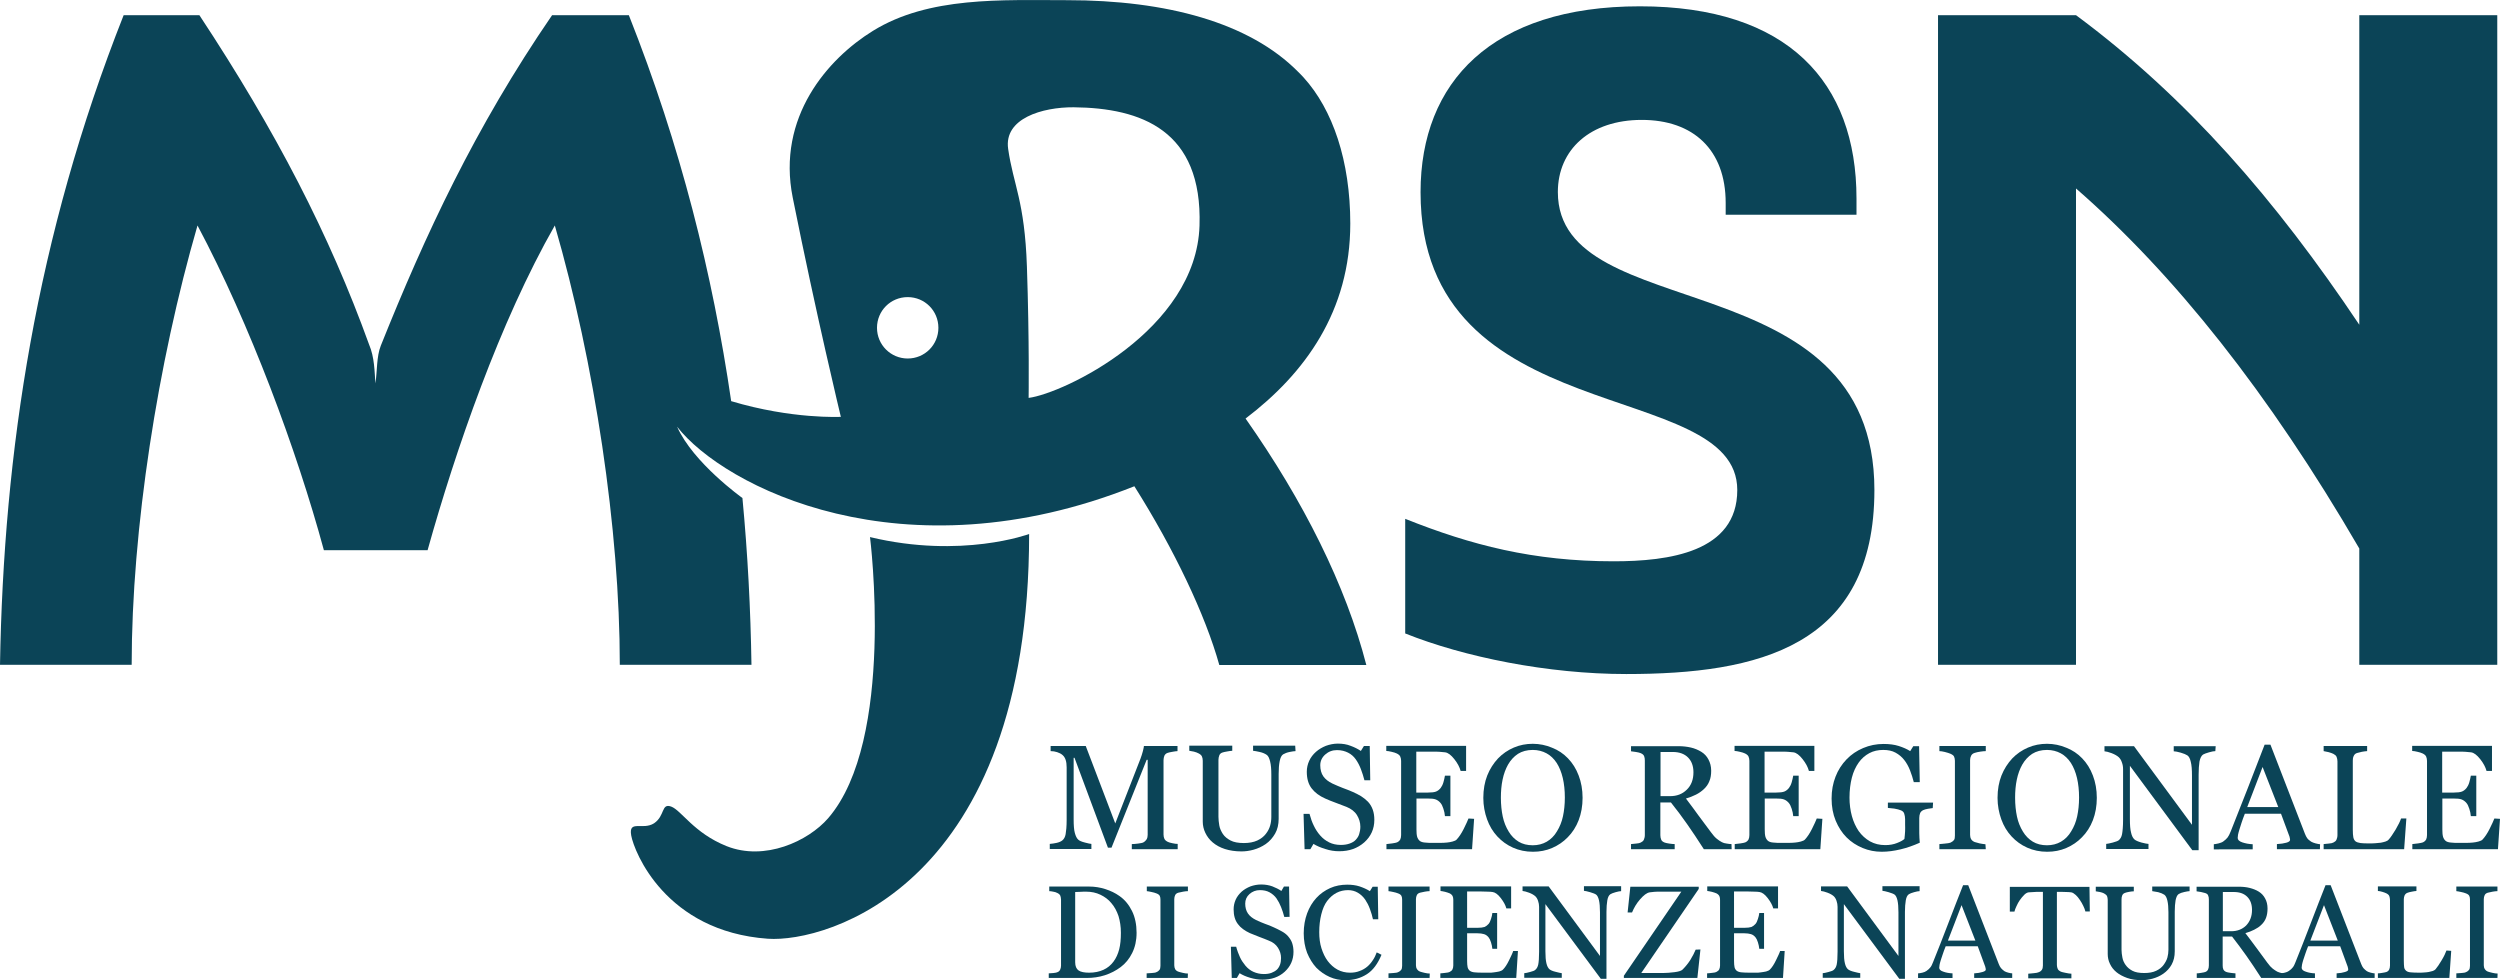 <?xml version="1.0" encoding="utf-8"?>
<!-- Generator: Adobe Illustrator 25.3.1, SVG Export Plug-In . SVG Version: 6.00 Build 0)  -->
<svg version="1.1" id="Livello_1" xmlns="http://www.w3.org/2000/svg" xmlns:xlink="http://www.w3.org/1999/xlink" x="0px" y="0px"
	 viewBox="0 0 1465.8 574.7" style="enable-background:new 0 0 1465.8 574.7;" xml:space="preserve">
<style type="text/css">
	.st0{fill:#0B4457;}
</style>
<g>
	<path class="st0" d="M1383.3,8.9v181.5c-49.2-73.5-101.1-133.3-166.1-181.5h-80.9v380.9h80.9V110.5
		c57.7,50.3,113.2,120.1,166.1,211.1v68.2h80.9V8.9H1383.3z"/>
	<path class="st0" d="M913.4,112.6c0-24.9,19-42.3,49.2-42.3s49.2,17.5,49.2,48.7v6.9h76.7v-9.5c0-68.2-40.2-112.7-127-112.7
		s-128.6,44.4-128.6,109c0,141.2,185.7,107.9,185.7,174.6c0,36.5-40.2,41.8-72.5,41.8c-47.1,0-83.6-9.5-122.2-24.9v67.2
		c34.4,13.8,83.6,23.8,129.6,23.8c77.2,0,145.5-15.9,145.5-107.9C1099,151.8,913.4,192,913.4,112.6L913.4,112.6z"/>
	<path class="st0" d="M730.3,245.4c34.9-26.5,61.4-63,61.4-114.3c0-36.8-10.3-66.9-27.4-85.7c-0.5-0.6-1.1-1.2-1.7-1.8
		c-0.5-0.5-1-1-1.5-1.5c-28.6-28.9-77.1-42-135.5-42c-38.1,0-81-2.3-113.8,18c-26.4,16.3-56.5,50.5-47,97.8
		c13.8,68.9,28.2,128.5,28.2,128.5s-28.6,1.5-64.3-9.2c-10.9-74.6-29.7-149.9-60-226.3h-45C278.3,75.1,249.2,138,223.3,202.6
		c-2.6,6.4-2.1,15.3-3.2,22.2c-0.5-6.9-0.5-15.3-3.7-22.8c-23.3-64.5-54.5-124.9-99.5-193.1H72.5C21.2,138.6,2.1,265,0,389.8h77.2
		c0-79.3,15.3-177.2,38.6-257.6c30.7,57.7,58.2,131.7,74.1,190.4h60.8c16.4-58.7,42.3-133.8,74.6-190.4
		c23.3,80.4,38.1,178.3,38.1,257.6h77.2c-0.5-32.5-2.2-65.1-5.3-97.8c0,0-28.9-20.6-38.3-41.8c27.3,35,132,89.1,268.1,34.9
		c23.4,37.1,41.6,75.4,49.8,104.8h86.2C789.1,343.3,764.2,293.6,730.3,245.4L730.3,245.4z M532.2,210.2c-9.9,0-18-8-18-18
		s8-18,18-18s18,8,18,18S542.2,210.2,532.2,210.2z M603.1,233.3c0,0,0.5-32.9-1-77c-1.3-38.5-8-48-11-69
		c-2.6-17.9,20.1-24.5,38.4-24.4c39.6,0.4,75.6,13.4,73.8,69.4C701.4,193.6,623.5,230.7,603.1,233.3z"/>
</g>
<path class="st0" d="M510.1,314.9c0,0,15.1,118.9-24.5,164.8c-11.8,13.6-37.3,25.3-59.6,16.4c-19.2-7.7-26.5-21-32.5-23.2
	c-5.9-2.1-3.5,5.4-10,9.8c-6.7,4.3-15.1-2.3-13.4,7.2c1.7,9.4,20,56.2,80.1,60.5c34.2,2.4,153.2-31,153.2-237.3
	C603.4,313.1,563.8,327.8,510.1,314.9L510.1,314.9z"/>
<g>
	<path class="st0" d="M690.3,497.9h-26.7v-3c1,0,2.2-0.1,3.7-0.3s2.6-0.4,3.1-0.7c0.9-0.5,1.5-1.2,1.9-1.8c0.4-0.7,0.6-1.6,0.6-2.6
		v-44h-0.6L651.7,497h-2.1L630,444.3h-0.5v36.1c0,3.5,0.2,6.2,0.7,8s1.1,3.1,2,3.9c0.6,0.6,1.9,1.2,3.9,1.7s3.2,0.8,3.8,0.8v3h-24.4
		v-3c1.3-0.1,2.6-0.3,4-0.6s2.5-0.8,3.3-1.4c1-0.8,1.7-2,2-3.7s0.6-4.4,0.6-8.3v-30.9c0-1.8-0.2-3.2-0.6-4.4s-1-2.1-1.8-2.8
		c-0.9-0.8-2-1.3-3.2-1.7s-2.5-0.6-3.8-0.6v-3h20.6l17.3,45.4l14.8-38c0.5-1.4,1-2.8,1.4-4.4s0.6-2.5,0.6-3h19.7v3
		c-0.8,0-1.8,0.2-3,0.4c-1.2,0.2-2.1,0.4-2.7,0.6c-1,0.3-1.6,0.9-2,1.7c-0.3,0.8-0.5,1.7-0.5,2.6v43.6c0,1,0.2,1.8,0.5,2.5
		s1,1.3,2,1.8c0.5,0.3,1.4,0.5,2.7,0.8s2.3,0.4,3.1,0.4v3.1H690.3z"/>
	<path class="st0" d="M759.6,440.4c-0.8,0-2,0.2-3.5,0.5s-2.8,0.8-3.8,1.4c-1,0.7-1.6,2-2,4s-0.6,4.5-0.6,7.5v26.3
		c0,3.3-0.7,6.3-2.1,8.7s-3.2,4.5-5.5,6.1c-2.2,1.5-4.6,2.6-7.1,3.3s-4.9,1-7.1,1c-3.6,0-6.9-0.5-9.7-1.4s-5.2-2.2-7.2-3.9
		c-1.9-1.6-3.3-3.5-4.3-5.6s-1.5-4.3-1.5-6.5V446c0-1-0.2-1.8-0.5-2.5s-1-1.3-2-1.8c-0.7-0.4-1.6-0.7-2.7-1c-1.1-0.2-2-0.4-2.7-0.5
		v-3h25.2v3c-0.8,0-1.8,0.2-3,0.4c-1.2,0.2-2.1,0.4-2.7,0.6c-1,0.3-1.6,0.9-1.9,1.7c-0.3,0.8-0.5,1.7-0.5,2.6v33.4
		c0,1.6,0.2,3.3,0.5,5.1c0.3,1.8,1.1,3.4,2.1,5c1.1,1.6,2.6,2.8,4.5,3.8s4.5,1.5,7.8,1.5c3.1,0,5.7-0.5,7.9-1.5c2.1-1,3.8-2.3,5-3.9
		c1.2-1.5,2-3.1,2.5-4.8c0.5-1.7,0.7-3.4,0.7-5.1v-24.8c0-3.2-0.2-5.7-0.7-7.7s-1.1-3.3-2-3.9c-1-0.7-2.3-1.3-4.1-1.7
		c-1.7-0.4-3-0.6-3.9-0.7v-3h24.7L759.6,440.4L759.6,440.4z"/>
	<path class="st0" d="M802.1,470.1c1.3,1.4,2.2,3,2.8,4.7s0.9,3.7,0.9,5.9c0,5.3-2,9.7-5.9,13.2c-4,3.5-8.8,5.2-14.7,5.2
		c-2.7,0-5.4-0.4-8.1-1.3c-2.7-0.8-5-1.8-7-3l-1.8,3.1h-3.4l-0.6-20.7h3.5c0.7,2.6,1.5,4.9,2.5,6.9c1,2.1,2.2,4,3.8,5.8
		c1.5,1.7,3.2,3,5.2,4s4.3,1.5,6.9,1.5c2,0,3.7-0.3,5.1-0.8s2.7-1.2,3.6-2.2s1.6-2,2-3.3s0.7-2.7,0.7-4.4c0-2.4-0.7-4.7-2-6.8
		s-3.4-3.7-6.1-4.8c-1.8-0.7-4-1.5-6.3-2.4c-2.4-0.9-4.5-1.7-6.2-2.5c-3.4-1.5-6.1-3.5-8-6s-2.8-5.7-2.8-9.7c0-2.3,0.5-4.4,1.4-6.4
		s2.3-3.8,4-5.3s3.6-2.6,5.8-3.5c2.2-0.8,4.6-1.3,7-1.3c2.8,0,5.3,0.4,7.5,1.3c2.2,0.8,4.2,1.8,6,3l1.8-2.9h3.4l0.3,20.1H800
		c-0.6-2.3-1.3-4.5-2.1-6.6s-1.8-4-3-5.7s-2.7-3-4.5-3.9s-3.9-1.5-6.5-1.5c-2.7,0-5,0.9-6.9,2.6s-2.9,3.8-2.9,6.3s0.6,4.8,1.8,6.5
		s3,3.1,5.3,4.2c2.1,1,4.1,1.8,6.1,2.6c2,0.7,3.9,1.5,5.8,2.3c1.7,0.7,3.3,1.6,4.9,2.5C799.6,467.8,800.9,468.9,802.1,470.1
		L802.1,470.1z"/>
	<path class="st0" d="M864.3,480.1l-1.2,17.8h-50.2v-3c0.8-0.1,2-0.2,3.4-0.4s2.3-0.4,2.8-0.6c0.9-0.4,1.5-1,1.9-1.7
		c0.3-0.7,0.5-1.5,0.5-2.6v-43.5c0-0.9-0.2-1.8-0.5-2.5s-1-1.3-2-1.8c-0.8-0.4-1.8-0.7-3.1-1s-2.3-0.5-3.1-0.5v-3h46.8V452h-3.2
		c-0.6-2.2-1.8-4.5-3.7-6.9s-3.7-3.8-5.4-4c-0.9-0.1-1.9-0.2-3.2-0.3s-2.6-0.1-4.2-0.1h-9.5v24h6.8c2.2,0,3.8-0.2,4.8-0.6
		s1.9-1.1,2.7-2.1c0.6-0.8,1.2-1.9,1.6-3.3s0.7-2.7,0.9-3.9h3.2v23.7h-3.2c-0.1-1.4-0.4-2.8-0.9-4.3s-1-2.6-1.6-3.3
		c-0.9-1.1-1.9-1.8-3-2.2s-2.6-0.5-4.4-0.5h-6.8v18.1c0,1.8,0.1,3.2,0.4,4.3c0.3,1,0.8,1.8,1.5,2.4s1.8,0.9,3,1
		c1.3,0.2,3.1,0.2,5.4,0.2h3.7c1.5,0,2.8-0.1,3.9-0.2c1.1-0.1,2.2-0.3,3.3-0.6s2-0.7,2.4-1.2c1.3-1.4,2.7-3.4,4.1-6.2
		c1.4-2.8,2.3-4.8,2.8-6.1L864.3,480.1L864.3,480.1z"/>
	<path class="st0" d="M919.3,444.6c2.7,2.8,4.8,6.1,6.3,10.1c1.5,3.9,2.3,8.3,2.3,13.1s-0.8,9.2-2.3,13.1s-3.7,7.3-6.4,10
		c-2.6,2.7-5.7,4.8-9.2,6.3s-7.2,2.2-11.2,2.2c-4.2,0-8.1-0.8-11.7-2.4c-3.6-1.6-6.6-3.8-9.2-6.6c-2.6-2.8-4.6-6.1-6-10
		s-2.2-8.1-2.2-12.6c0-4.9,0.8-9.3,2.3-13.1c1.5-3.8,3.7-7.2,6.3-10c2.7-2.8,5.8-4.9,9.3-6.4s7.2-2.2,11.1-2.2s7.8,0.8,11.3,2.3
		C913.6,439.8,916.7,441.9,919.3,444.6L919.3,444.6z M912.9,487.4c1.6-2.6,2.8-5.5,3.5-8.8s1.1-6.9,1.1-11s-0.4-8-1.2-11.4
		s-2-6.4-3.6-8.9c-1.6-2.4-3.5-4.3-5.9-5.6c-2.4-1.3-5.1-2-8.1-2c-3.4,0-6.3,0.8-8.7,2.3c-2.4,1.6-4.3,3.7-5.8,6.3
		c-1.4,2.5-2.5,5.4-3.2,8.8c-0.7,3.3-1,6.9-1,10.6c0,4.1,0.4,7.8,1.1,11.1c0.7,3.3,1.9,6.2,3.5,8.8c1.5,2.5,3.5,4.5,5.8,5.9
		s5.1,2.1,8.3,2.1c3,0,5.8-0.7,8.2-2.1S911.4,490,912.9,487.4L912.9,487.4z"/>
	<path class="st0" d="M1015.3,497.9H999c-3.6-5.7-6.9-10.5-9.8-14.7s-6.1-8.4-9.5-12.7h-6.2v19.2c0,1,0.2,1.9,0.5,2.6
		c0.3,0.8,1,1.3,2,1.7c0.5,0.2,1.4,0.4,2.7,0.6s2.4,0.3,3.2,0.3v3h-25.6v-3c0.7-0.1,1.7-0.2,3-0.3c1.3-0.1,2.2-0.3,2.7-0.6
		c0.8-0.4,1.5-0.9,1.8-1.6s0.6-1.6,0.6-2.7V446c0-1-0.1-1.9-0.4-2.6c-0.3-0.8-0.9-1.3-2-1.8c-0.7-0.3-1.6-0.5-2.8-0.7
		s-2.1-0.3-2.9-0.4v-3h27.9c2.6,0,5,0.3,7.2,0.8s4.3,1.4,6.1,2.5s3.2,2.6,4.2,4.5s1.6,4,1.6,6.6c0,2.3-0.3,4.4-1.1,6.2
		c-0.7,1.8-1.8,3.3-3.2,4.6c-1.3,1.2-2.8,2.3-4.6,3.2c-1.8,0.9-3.8,1.7-5.9,2.3c3,4,5.5,7.3,7.4,10c2,2.7,4.4,6,7.3,9.8
		c1.2,1.7,2.4,3,3.4,3.8s2,1.5,3,2c0.7,0.4,1.7,0.7,2.8,0.8c1.1,0.2,2,0.3,2.8,0.3L1015.3,497.9L1015.3,497.9z M992.9,452.8
		c0-3.7-1.1-6.6-3.2-8.7s-5.1-3.2-8.9-3.2h-7.2v25.9h5.6c3.9,0,7.2-1.2,9.8-3.8C991.6,460.5,992.9,457.1,992.9,452.8L992.9,452.8z"
		/>
	<path class="st0" d="M1068.5,480.1l-1.2,17.8h-50.2v-3c0.8-0.1,2-0.2,3.4-0.4s2.3-0.4,2.8-0.6c0.9-0.4,1.5-1,1.9-1.7
		c0.3-0.7,0.5-1.5,0.5-2.6v-43.5c0-0.9-0.2-1.8-0.5-2.5s-1-1.3-2-1.8c-0.8-0.4-1.8-0.7-3.1-1s-2.3-0.5-3.1-0.5v-3h46.8V452h-3.2
		c-0.6-2.2-1.8-4.5-3.7-6.9c-1.9-2.4-3.7-3.8-5.4-4c-0.9-0.1-1.9-0.2-3.2-0.3s-2.6-0.1-4.2-0.1h-9.5v24h6.8c2.2,0,3.8-0.2,4.8-0.6
		s1.9-1.1,2.7-2.1c0.6-0.8,1.2-1.9,1.6-3.3s0.7-2.7,0.9-3.9h3.2v23.7h-3.2c-0.1-1.4-0.4-2.8-0.9-4.3s-1-2.6-1.6-3.3
		c-0.9-1.1-1.9-1.8-3-2.2s-2.6-0.5-4.4-0.5h-6.8v18.1c0,1.8,0.1,3.2,0.4,4.3c0.3,1,0.8,1.8,1.5,2.4s1.8,0.9,3,1
		c1.3,0.2,3.1,0.2,5.4,0.2h3.7c1.5,0,2.8-0.1,3.9-0.2s2.2-0.3,3.3-0.6s2-0.7,2.4-1.2c1.3-1.4,2.7-3.4,4.1-6.2
		c1.4-2.8,2.3-4.8,2.8-6.1L1068.5,480.1L1068.5,480.1z"/>
	<path class="st0" d="M1133.2,473.8c-0.7,0.1-1.6,0.2-2.8,0.4c-1.2,0.2-2.1,0.5-2.8,0.8c-0.8,0.4-1.5,1-1.8,1.8s-0.5,1.7-0.5,2.8
		v4.7c0,3.4,0,5.7,0.1,6.9s0.1,2.2,0.2,2.9c-3.8,1.7-7.5,3-11.3,3.9s-7.4,1.4-11,1.4c-3.9,0-7.6-0.7-11.2-2.2s-6.7-3.5-9.4-6.2
		c-2.7-2.7-4.8-6-6.4-9.8c-1.6-3.9-2.4-8.2-2.4-13s0.8-8.9,2.3-12.8s3.7-7.3,6.5-10.2c2.7-2.8,5.9-5,9.7-6.6s7.7-2.4,12-2.4
		c3.4,0,6.4,0.4,8.9,1.2c2.5,0.8,4.8,1.8,6.7,3l1.8-2.9h3.4l0.4,21.1h-3.5c-0.6-2.3-1.3-4.6-2.2-6.9s-2-4.3-3.4-6.1
		s-3.1-3.2-5.1-4.3c-2-1.1-4.4-1.6-7.2-1.6c-3,0-5.8,0.6-8.2,1.9s-4.5,3.1-6.2,5.5s-3.1,5.3-4,8.8s-1.4,7.5-1.4,11.8
		c0,3.8,0.5,7.5,1.4,10.8s2.3,6.3,4,8.8c1.8,2.5,4,4.5,6.6,6c2.7,1.5,5.6,2.2,9,2.2c2.5,0,4.8-0.4,6.8-1.2c2.1-0.8,3.5-1.6,4.4-2.4
		c0.2-1.5,0.3-3,0.4-4.5s0-2.8,0-3.8v-3.3c0-1.2-0.2-2.2-0.5-3.2s-1-1.6-2-2c-0.9-0.4-2.2-0.7-3.8-1c-1.6-0.2-2.9-0.3-3.8-0.4v-3.1
		h26.5L1133.2,473.8L1133.2,473.8z"/>
	<path class="st0" d="M1164.3,497.9h-27.2v-3c0.8-0.1,1.9-0.1,3.3-0.3c1.4-0.1,2.5-0.3,3.1-0.5c0.9-0.4,1.6-0.9,2.1-1.5
		s0.6-1.5,0.6-2.7v-43.8c0-1-0.2-1.8-0.5-2.5s-1.1-1.2-2.2-1.7c-0.8-0.3-1.9-0.7-3.2-1s-2.3-0.5-3.2-0.5v-3h27.2v3
		c-0.9,0-1.9,0.1-3.2,0.3s-2.3,0.4-3.2,0.7c-1.1,0.3-1.8,0.9-2.2,1.7c-0.4,0.8-0.6,1.6-0.6,2.6v43.8c0,0.9,0.2,1.8,0.6,2.5
		s1.1,1.3,2.1,1.7c0.6,0.2,1.6,0.5,2.9,0.8s2.5,0.4,3.4,0.5L1164.3,497.9L1164.3,497.9z"/>
	<path class="st0" d="M1220.8,444.6c2.7,2.8,4.8,6.1,6.3,10.1c1.5,3.9,2.3,8.3,2.3,13.1s-0.8,9.2-2.3,13.1s-3.7,7.3-6.4,10
		c-2.6,2.7-5.7,4.8-9.2,6.3s-7.2,2.2-11.2,2.2c-4.2,0-8.1-0.8-11.7-2.4s-6.6-3.8-9.2-6.6c-2.6-2.8-4.6-6.1-6-10s-2.2-8.1-2.2-12.6
		c0-4.9,0.8-9.3,2.3-13.1c1.5-3.8,3.7-7.2,6.3-10c2.7-2.8,5.8-4.9,9.3-6.4s7.2-2.2,11.1-2.2s7.8,0.8,11.3,2.3
		C1215.1,439.8,1218.2,441.9,1220.8,444.6L1220.8,444.6z M1214.4,487.4c1.6-2.6,2.8-5.5,3.5-8.8s1.1-6.9,1.1-11s-0.4-8-1.2-11.4
		s-2-6.4-3.6-8.9c-1.6-2.4-3.5-4.3-5.9-5.6c-2.4-1.3-5.1-2-8.1-2c-3.4,0-6.3,0.8-8.7,2.3c-2.4,1.6-4.3,3.7-5.8,6.3
		c-1.4,2.5-2.5,5.4-3.2,8.8c-0.7,3.3-1,6.9-1,10.6c0,4.1,0.4,7.8,1.1,11.1c0.7,3.3,1.9,6.2,3.5,8.8c1.5,2.5,3.5,4.5,5.8,5.9
		s5.1,2.1,8.3,2.1c3,0,5.8-0.7,8.2-2.1S1212.9,490,1214.4,487.4L1214.4,487.4z"/>
	<path class="st0" d="M1298.9,440.4c-0.8,0-2,0.2-3.7,0.7s-2.8,0.9-3.5,1.3c-1,0.7-1.7,2.1-2.1,4.1c-0.3,2-0.5,4.6-0.5,7.7v44.3
		h-3.7l-36.6-49.5v31.2c0,3.5,0.2,6.2,0.7,8c0.4,1.9,1.1,3.2,2,4c0.7,0.6,2,1.2,4.1,1.8c2,0.5,3.4,0.8,4.1,0.8v3h-24.8v-3
		c0.8-0.1,2.1-0.3,3.9-0.8s2.9-0.9,3.4-1.3c1-0.8,1.7-2,2-3.6s0.6-4.4,0.6-8.4v-29.8c0-1.3-0.2-2.6-0.7-3.9c-0.4-1.3-1.1-2.3-1.8-3
		c-1-0.9-2.4-1.7-4.2-2.4s-3.2-1-4.2-1.1v-3h17.3l34,46.1v-28.8c0-3.5-0.2-6.2-0.7-8.1c-0.4-1.9-1.1-3.2-2-3.8
		c-0.8-0.5-2.1-1.1-3.9-1.6s-3.2-0.8-4.1-0.8v-3h24.6L1298.9,440.4L1298.9,440.4z"/>
	<path class="st0" d="M1360.2,497.9H1335v-3c2.2-0.1,4.1-0.4,5.5-0.8c1.5-0.4,2.2-1,2.2-1.6c0-0.3,0-0.6-0.1-0.9s-0.1-0.7-0.2-1
		l-5-13.5h-21.2c-0.8,2-1.4,3.7-1.9,5.2s-0.9,2.8-1.3,4.1c-0.4,1.2-0.6,2.2-0.8,3c-0.1,0.8-0.2,1.4-0.2,1.9c0,1.1,0.9,2,2.7,2.6
		s3.8,1,6.1,1.1v3H1298v-3c0.7-0.1,1.7-0.2,2.8-0.5s2-0.6,2.7-1.1c1.1-0.8,2-1.6,2.6-2.4s1.2-2,1.8-3.5c3-7.6,6.4-16.1,10.1-25.6
		s6.9-17.9,9.8-25.3h3.4l20.2,52.2c0.4,1.1,0.9,2,1.4,2.7s1.3,1.3,2.3,2c0.7,0.4,1.5,0.7,2.6,1s1.9,0.4,2.6,0.5L1360.2,497.9
		L1360.2,497.9z M1335.8,473.2l-9.2-23.5l-9,23.5H1335.8L1335.8,473.2z"/>
	<path class="st0" d="M1410.9,479.9l-1.3,18h-47.2v-3c0.7-0.1,1.7-0.2,3-0.3c1.3-0.1,2.2-0.3,2.7-0.6c0.8-0.4,1.5-0.9,1.8-1.6
		s0.6-1.6,0.6-2.7v-43.3c0-1-0.2-1.8-0.5-2.6s-1-1.3-1.9-1.8c-0.7-0.3-1.6-0.7-2.8-1c-1.2-0.3-2.2-0.5-2.9-0.6v-3h25.5v3
		c-0.8,0-1.8,0.2-3.1,0.4c-1.3,0.3-2.2,0.5-2.8,0.7c-1,0.3-1.6,0.9-2,1.8s-0.5,1.7-0.5,2.6v40.6c0,1.9,0.1,3.3,0.3,4.4
		c0.2,1,0.6,1.8,1.3,2.4c0.7,0.5,1.6,0.8,2.9,1s3.1,0.2,5.4,0.2c1.1,0,2.1,0,3.3-0.1c1.1-0.1,2.2-0.2,3.2-0.3c1-0.2,1.9-0.4,2.8-0.7
		s1.5-0.7,1.8-1.1c1.2-1.3,2.5-3.3,4.1-5.9c1.6-2.7,2.6-4.8,3.2-6.5H1410.9L1410.9,479.9z"/>
	<path class="st0" d="M1465.8,480.1l-1.2,17.8h-50.2v-3c0.8-0.1,2-0.2,3.4-0.4s2.3-0.4,2.8-0.6c0.9-0.4,1.5-1,1.9-1.7
		c0.3-0.7,0.5-1.5,0.5-2.6v-43.5c0-0.9-0.2-1.8-0.5-2.5s-1-1.3-2-1.8c-0.8-0.4-1.8-0.7-3.1-1c-1.3-0.3-2.3-0.5-3.1-0.5v-3h46.8V452
		h-3.2c-0.6-2.2-1.8-4.5-3.7-6.9c-1.9-2.4-3.7-3.8-5.4-4c-0.9-0.1-1.9-0.2-3.2-0.3s-2.6-0.1-4.2-0.1h-9.5v24h6.8
		c2.2,0,3.8-0.2,4.8-0.6s1.9-1.1,2.7-2.1c0.6-0.8,1.2-1.9,1.6-3.3s0.7-2.7,0.9-3.9h3.2v23.7h-3.2c-0.1-1.4-0.4-2.8-0.9-4.3
		s-1-2.6-1.6-3.3c-0.9-1.1-1.9-1.8-3-2.2s-2.6-0.5-4.4-0.5h-6.8v18.1c0,1.8,0.1,3.2,0.4,4.3c0.3,1,0.8,1.8,1.5,2.4s1.8,0.9,3,1
		c1.3,0.2,3.1,0.2,5.4,0.2h3.7c1.5,0,2.8-0.1,3.9-0.2s2.2-0.3,3.3-0.6s2-0.7,2.4-1.2c1.3-1.4,2.7-3.4,4.1-6.2
		c1.4-2.8,2.3-4.8,2.8-6.1L1465.8,480.1L1465.8,480.1z"/>
	<path class="st0" d="M666.4,546.9c0,4.6-0.9,8.5-2.6,11.9s-3.9,6.1-6.7,8.2c-2.8,2.1-5.9,3.7-9.3,4.8s-7,1.6-10.7,1.6h-22.2v-2.7
		c0.7,0,1.7-0.1,2.8-0.2s2-0.3,2.3-0.5c0.8-0.3,1.3-0.8,1.6-1.5s0.5-1.4,0.5-2.3v-38.7c0-0.9-0.2-1.6-0.4-2.3
		c-0.3-0.7-0.9-1.2-1.7-1.6c-0.8-0.4-1.6-0.7-2.5-0.8c-0.9-0.2-1.7-0.3-2.3-0.3v-2.7h23.4c3.2,0,6.4,0.5,9.5,1.5s5.8,2.3,8.2,4
		c3.2,2.2,5.6,5.2,7.4,8.8S666.4,542.1,666.4,546.9L666.4,546.9z M657.2,546.9c0-3.6-0.5-6.8-1.4-9.8c-1-2.9-2.3-5.4-4.2-7.6
		c-1.7-2.1-3.9-3.7-6.4-4.9s-5.3-1.8-8.4-1.8c-1,0-2.2,0-3.5,0.1c-1.3,0-2.3,0.1-2.9,0.1v41.2c0,2.3,0.7,3.9,2,4.8s3.4,1.3,6.2,1.3
		c3.2,0,6-0.6,8.4-1.7s4.3-2.7,5.8-4.7c1.6-2.1,2.7-4.6,3.4-7.3S657.2,550.6,657.2,546.9L657.2,546.9z"/>
	<path class="st0" d="M696.4,573.4h-24.1v-2.7c0.7,0,1.7-0.1,3-0.2c1.3-0.1,2.2-0.2,2.7-0.5c0.8-0.3,1.4-0.8,1.8-1.3
		s0.6-1.3,0.6-2.4v-38.8c0-0.9-0.1-1.6-0.4-2.2c-0.3-0.6-0.9-1.1-2-1.5c-0.8-0.3-1.7-0.6-2.8-0.8c-1.2-0.3-2.1-0.4-2.8-0.5v-2.7
		h24.1v2.7c-0.8,0-1.7,0.1-2.8,0.3s-2,0.4-2.8,0.6c-1,0.3-1.6,0.8-1.9,1.5s-0.5,1.4-0.5,2.3V566c0,0.8,0.2,1.6,0.5,2.2
		s1,1.2,1.9,1.5c0.5,0.2,1.4,0.4,2.6,0.7s2.2,0.4,3,0.4L696.4,573.4L696.4,573.4z"/>
	<path class="st0" d="M755.1,548.8c1.1,1.3,2,2.6,2.5,4.1s0.8,3.2,0.8,5.2c0,4.7-1.8,8.6-5.2,11.7s-7.8,4.6-13,4.6
		c-2.4,0-4.8-0.4-7.2-1.1c-2.4-0.7-4.5-1.6-6.2-2.7l-1.6,2.8h-3l-0.5-18.3h3.1c0.6,2.3,1.4,4.3,2.2,6.1s2,3.5,3.3,5.1
		c1.3,1.5,2.8,2.7,4.6,3.5s3.8,1.3,6.1,1.3c1.7,0,3.2-0.2,4.5-0.7s2.3-1.1,3.2-1.9c0.8-0.8,1.4-1.8,1.8-2.9c0.4-1.1,0.6-2.4,0.6-3.9
		c0-2.1-0.6-4.1-1.8-6s-3-3.3-5.4-4.2c-1.6-0.7-3.5-1.4-5.6-2.2s-3.9-1.5-5.5-2.2c-3-1.4-5.4-3.1-7-5.3c-1.7-2.2-2.5-5.1-2.5-8.6
		c0-2,0.4-3.9,1.2-5.7s2-3.3,3.5-4.7c1.5-1.3,3.2-2.3,5.2-3.1c2-0.7,4.1-1.1,6.2-1.1c2.5,0,4.7,0.4,6.6,1.1c2,0.8,3.7,1.6,5.3,2.7
		l1.5-2.6h3l0.3,17.8H753c-0.5-2-1.2-4-1.9-5.8s-1.6-3.5-2.7-5.1c-1.1-1.5-2.4-2.6-4-3.5s-3.5-1.3-5.7-1.3c-2.4,0-4.4,0.8-6.1,2.3
		c-1.7,1.5-2.5,3.4-2.5,5.6s0.5,4.2,1.6,5.8s2.7,2.8,4.7,3.8c1.8,0.9,3.6,1.6,5.4,2.3c1.8,0.6,3.5,1.3,5.2,2.1
		c1.5,0.7,3,1.4,4.4,2.2C752.9,546.8,754.1,547.7,755.1,548.8L755.1,548.8z"/>
	<path class="st0" d="M788.8,574.7c-3.2,0-6.3-0.6-9.2-1.9s-5.5-3.1-7.8-5.4c-2.2-2.4-4-5.3-5.4-8.7c-1.3-3.4-2-7.3-2-11.5
		s0.7-8.2,2-11.7s3.1-6.5,5.4-9c2.3-2.5,5-4.4,8.1-5.8s6.5-2,10-2c2.6,0,5,0.3,7.2,1c2.1,0.7,4.2,1.6,6.1,2.8l1.6-2.6h3l0.3,19.1
		H805c-0.4-1.9-1-3.9-1.8-6.1c-0.8-2.2-1.8-4-2.8-5.5c-1.2-1.7-2.6-3-4.3-4s-3.6-1.5-5.7-1.5c-2.4,0-4.7,0.5-6.8,1.6
		s-3.9,2.7-5.5,4.8c-1.5,2-2.6,4.6-3.4,7.8s-1.2,6.7-1.2,10.5c0,3.4,0.4,6.6,1.3,9.4s2.1,5.4,3.7,7.5c1.6,2.1,3.5,3.8,5.7,5
		s4.7,1.8,7.4,1.8c2,0,3.9-0.3,5.6-1c1.7-0.6,3.2-1.5,4.4-2.5c1.3-1.1,2.4-2.4,3.3-3.8c1-1.4,1.7-3,2.3-4.6l2.8,1.4
		c-2.2,5.3-5,9.1-8.6,11.4S793.7,574.7,788.8,574.7L788.8,574.7z"/>
	<path class="st0" d="M838.2,573.4h-24.1v-2.7c0.7,0,1.7-0.1,2.9-0.2c1.3-0.1,2.2-0.2,2.7-0.5c0.8-0.3,1.4-0.8,1.8-1.3
		s0.6-1.3,0.6-2.4v-38.8c0-0.9-0.1-1.6-0.4-2.2c-0.3-0.6-0.9-1.1-2-1.5c-0.8-0.3-1.7-0.6-2.8-0.8c-1.2-0.3-2.1-0.4-2.8-0.5v-2.7
		h24.1v2.7c-0.8,0-1.7,0.1-2.8,0.3s-2,0.4-2.8,0.6c-1,0.3-1.6,0.8-1.9,1.5c-0.3,0.7-0.5,1.4-0.5,2.3V566c0,0.8,0.2,1.6,0.6,2.2
		s1,1.2,1.9,1.5c0.5,0.2,1.4,0.4,2.6,0.7s2.2,0.4,3,0.4L838.2,573.4L838.2,573.4z"/>
	<path class="st0" d="M890,557.6l-1,15.8h-44.5v-2.7c0.8,0,1.8-0.2,3-0.3s2.1-0.3,2.4-0.5c0.8-0.4,1.4-0.9,1.7-1.5s0.5-1.4,0.5-2.3
		v-38.5c0-0.8-0.1-1.6-0.4-2.2c-0.3-0.6-0.9-1.2-1.7-1.6c-0.7-0.3-1.6-0.6-2.7-0.9s-2.1-0.4-2.7-0.5v-2.7H886v12.9h-2.8
		c-0.5-1.9-1.6-3.9-3.3-6.1c-1.7-2.2-3.3-3.3-4.8-3.5c-0.8-0.1-1.7-0.2-2.8-0.2s-2.3-0.1-3.7-0.1h-8.4V544h6c1.9,0,3.3-0.2,4.2-0.5
		c0.9-0.4,1.7-1,2.4-1.8c0.6-0.7,1-1.7,1.4-2.9s0.7-2.4,0.8-3.5h2.8v21H875c-0.1-1.2-0.4-2.5-0.8-3.8c-0.4-1.3-0.9-2.3-1.4-2.9
		c-0.8-1-1.7-1.6-2.7-1.9s-2.3-0.5-3.9-0.5h-6v16.1c0,1.6,0.1,2.9,0.3,3.8s0.7,1.6,1.3,2.1c0.7,0.5,1.6,0.8,2.7,0.9s2.7,0.2,4.8,0.2
		h3.3c1.4,0,2.5,0,3.4-0.2c1-0.1,1.9-0.3,3-0.5c1-0.3,1.7-0.6,2.2-1.1c1.2-1.2,2.4-3,3.6-5.5s2.1-4.3,2.4-5.4L890,557.6L890,557.6z"
		/>
	<path class="st0" d="M950.5,522.5c-0.7,0-1.8,0.2-3.2,0.6s-2.5,0.8-3.1,1.2c-0.9,0.6-1.5,1.8-1.8,3.6s-0.5,4-0.5,6.8v39.2h-3.3
		l-32.5-43.8v27.6c0,3.1,0.2,5.5,0.6,7.1c0.4,1.7,1,2.8,1.8,3.5c0.6,0.5,1.8,1.1,3.6,1.5c1.8,0.5,3,0.7,3.6,0.8v2.7h-22v-2.7
		c0.7,0,1.8-0.3,3.4-0.7c1.6-0.4,2.6-0.8,3-1.2c0.9-0.7,1.5-1.8,1.8-3.2c0.3-1.5,0.5-3.9,0.5-7.4v-26.4c0-1.2-0.2-2.3-0.6-3.5
		c-0.4-1.2-0.9-2-1.6-2.7c-0.9-0.8-2.1-1.5-3.7-2.1s-2.8-0.9-3.8-1v-2.7H908l30.1,40.8V535c0-3.1-0.2-5.5-0.6-7.2s-1-2.8-1.7-3.3
		s-1.9-0.9-3.5-1.4s-2.8-0.7-3.6-0.8v-2.7h21.8V522.5L950.5,522.5z"/>
	<path class="st0" d="M997,556.7l-1.8,16.7h-43.1v-1.3l33.7-49.3h-12.3c-1.4,0-2.6,0-3.6,0.1s-1.9,0.2-2.7,0.3
		c-1.7,0.3-3.5,1.7-5.6,4.1s-3.6,5-4.7,7.7h-2.6l1.6-15.1H996v1.3l-33.7,49.3H975c2.1,0,4.4-0.2,6.8-0.5c2.4-0.3,4-0.8,4.7-1.5
		c1.6-1.6,3.2-3.5,4.6-5.7c1.4-2.3,2.4-4.3,3.1-6L997,556.7L997,556.7z"/>
	<path class="st0" d="M1046.4,557.6l-1,15.8h-44.5v-2.7c0.8,0,1.8-0.2,3-0.3s2.1-0.3,2.4-0.5c0.8-0.4,1.4-0.9,1.7-1.5
		s0.5-1.4,0.5-2.3v-38.5c0-0.8-0.1-1.6-0.4-2.2c-0.3-0.6-0.9-1.2-1.7-1.6c-0.7-0.3-1.6-0.6-2.7-0.9s-2.1-0.4-2.7-0.5v-2.7h41.5v12.9
		h-2.8c-0.5-1.9-1.6-3.9-3.3-6.1c-1.7-2.2-3.3-3.3-4.8-3.5c-0.8-0.1-1.7-0.2-2.8-0.2s-2.3-0.1-3.7-0.1h-8.4V544h6
		c1.9,0,3.3-0.2,4.2-0.5c0.9-0.4,1.7-1,2.4-1.8c0.6-0.7,1-1.7,1.4-2.9s0.7-2.4,0.8-3.5h2.8v21h-2.8c-0.1-1.2-0.4-2.5-0.8-3.8
		s-0.9-2.3-1.4-2.9c-0.8-1-1.7-1.6-2.7-1.9s-2.3-0.5-3.9-0.5h-6v16.1c0,1.6,0.1,2.9,0.3,3.8s0.7,1.6,1.3,2.1
		c0.7,0.5,1.6,0.8,2.7,0.9s2.7,0.2,4.8,0.2h3.3c1.4,0,2.5,0,3.4-0.2c1-0.1,1.9-0.3,3-0.5c1-0.3,1.7-0.6,2.2-1.1
		c1.2-1.2,2.4-3,3.6-5.5s2.1-4.3,2.4-5.4L1046.4,557.6L1046.4,557.6z"/>
	<path class="st0" d="M1125.5,522.5c-0.7,0-1.8,0.2-3.2,0.6s-2.5,0.8-3.1,1.2c-0.9,0.6-1.5,1.8-1.8,3.6s-0.5,4-0.5,6.8v39.2h-3.3
		l-32.5-43.8v27.6c0,3.1,0.2,5.5,0.6,7.1c0.4,1.7,1,2.8,1.8,3.5c0.6,0.5,1.8,1.1,3.6,1.5c1.8,0.5,3,0.7,3.6,0.8v2.7h-22v-2.7
		c0.7,0,1.8-0.3,3.4-0.7s2.6-0.8,3-1.2c0.9-0.7,1.5-1.8,1.8-3.2c0.3-1.5,0.5-3.9,0.5-7.4v-26.4c0-1.2-0.2-2.3-0.6-3.5
		s-0.9-2-1.6-2.7c-0.9-0.8-2.1-1.5-3.7-2.1s-2.8-0.9-3.8-1v-2.7h15.3l30.1,40.8V535c0-3.1-0.2-5.5-0.6-7.2s-1-2.8-1.7-3.3
		s-1.9-0.9-3.5-1.4s-2.8-0.7-3.6-0.8v-2.7h21.8L1125.5,522.5L1125.5,522.5z"/>
	<path class="st0" d="M1179.8,573.4h-22.3v-2.7c2-0.1,3.6-0.4,4.9-0.8s1.9-0.8,1.9-1.4c0-0.2,0-0.5-0.1-0.8s-0.1-0.6-0.2-0.9
		l-4.4-12h-18.8c-0.7,1.8-1.3,3.3-1.7,4.6s-0.8,2.5-1.2,3.6c-0.3,1.1-0.6,2-0.7,2.7s-0.2,1.2-0.2,1.7c0,1,0.8,1.8,2.4,2.3
		c1.6,0.6,3.4,0.9,5.4,1v2.7h-20.2v-2.7c0.7,0,1.5-0.2,2.5-0.4s1.8-0.6,2.4-1c1-0.7,1.8-1.4,2.3-2.1c0.6-0.7,1.1-1.8,1.6-3.1
		c2.7-6.7,5.7-14.3,8.9-22.7c3.2-8.4,6.1-15.8,8.7-22.4h3l17.9,46.2c0.4,1,0.8,1.8,1.3,2.4s1.2,1.2,2,1.8c0.6,0.3,1.3,0.7,2.3,0.9
		c0.9,0.2,1.7,0.4,2.3,0.4L1179.8,573.4L1179.8,573.4z M1158.2,551.5l-8.1-20.8l-8,20.8H1158.2z"/>
	<path class="st0" d="M1225.3,534.4h-2.6c-0.2-0.9-0.6-2-1.2-3.2s-1.2-2.4-2-3.5c-0.8-1.2-1.6-2.2-2.5-3s-1.8-1.4-2.6-1.5
		c-0.8-0.1-1.8-0.2-2.9-0.2c-1.2,0-2.3-0.1-3.3-0.1h-2.2v42.9c0,0.8,0.2,1.6,0.5,2.3s1,1.2,1.8,1.6c0.4,0.2,1.4,0.4,2.8,0.7
		s2.6,0.5,3.4,0.5v2.7h-25.3v-2.7c0.7,0,1.8-0.2,3.2-0.3s2.4-0.3,3-0.6c0.8-0.3,1.4-0.8,1.8-1.4s0.6-1.4,0.6-2.5v-43.2h-2.2
		c-0.8,0-1.8,0-2.9,0.1s-2.3,0.1-3.3,0.2c-0.8,0.1-1.7,0.6-2.6,1.5s-1.7,1.9-2.5,3s-1.4,2.3-2,3.6s-1,2.3-1.2,3.2h-2.7V520h46.7
		L1225.3,534.4L1225.3,534.4z"/>
	<path class="st0" d="M1283.8,522.5c-0.7,0-1.7,0.2-3.1,0.5s-2.5,0.7-3.3,1.2c-0.9,0.6-1.4,1.8-1.8,3.6c-0.3,1.8-0.5,4-0.5,6.7v23.3
		c0,3-0.6,5.5-1.8,7.7s-2.9,4-4.9,5.4s-4.1,2.3-6.3,2.9c-2.2,0.6-4.3,0.9-6.3,0.9c-3.2,0-6.1-0.4-8.6-1.3s-4.6-2-6.3-3.4
		c-1.7-1.4-3-3.1-3.8-4.9c-0.9-1.8-1.3-3.8-1.3-5.8v-31.7c0-0.9-0.2-1.6-0.4-2.2c-0.3-0.6-0.9-1.1-1.8-1.6c-0.6-0.3-1.4-0.6-2.4-0.8
		s-1.8-0.3-2.4-0.4v-2.7h22.3v2.7c-0.7,0-1.6,0.1-2.7,0.3s-1.9,0.4-2.4,0.6c-0.9,0.3-1.4,0.8-1.7,1.5c-0.3,0.7-0.4,1.5-0.4,2.3v29.6
		c0,1.4,0.2,2.9,0.5,4.5s0.9,3,1.9,4.4s2.3,2.5,4,3.4s4,1.3,6.9,1.3c2.8,0,5.1-0.4,7-1.3s3.3-2,4.4-3.5c1-1.4,1.8-2.8,2.2-4.3
		c0.4-1.5,0.6-3,0.6-4.5v-22c0-2.8-0.2-5.1-0.6-6.8c-0.4-1.8-1-2.9-1.8-3.5c-0.9-0.6-2.1-1.1-3.6-1.5c-1.5-0.3-2.7-0.5-3.5-0.6v-2.7
		h21.9L1283.8,522.5L1283.8,522.5z"/>
	<path class="st0" d="M1340.2,573.4h-14.4c-3.2-5-6.1-9.3-8.7-13s-5.4-7.4-8.4-11.3h-5.5v17c0,0.9,0.1,1.7,0.4,2.3s0.9,1.2,1.8,1.5
		c0.4,0.2,1.2,0.3,2.4,0.5s2.1,0.2,2.9,0.3v2.7H1288v-2.7c0.6,0,1.5-0.1,2.6-0.3s1.9-0.3,2.4-0.5c0.8-0.3,1.3-0.8,1.6-1.4
		s0.5-1.4,0.5-2.4v-38.7c0-0.9-0.1-1.7-0.4-2.3c-0.2-0.7-0.8-1.2-1.8-1.5c-0.6-0.2-1.4-0.4-2.4-0.6c-1-0.2-1.9-0.3-2.6-0.4v-2.7
		h24.7c2.3,0,4.4,0.2,6.4,0.7s3.8,1.2,5.4,2.2s2.8,2.3,3.7,4c0.9,1.6,1.4,3.6,1.4,5.9c0,2.1-0.3,3.9-0.9,5.5s-1.6,3-2.8,4.1
		c-1.1,1.1-2.5,2-4.1,2.8s-3.3,1.5-5.2,2c2.7,3.5,4.8,6.4,6.6,8.8s3.9,5.3,6.4,8.7c1.1,1.5,2.1,2.6,3,3.3s1.8,1.3,2.7,1.8
		c0.7,0.3,1.5,0.6,2.4,0.8s1.8,0.3,2.5,0.3L1340.2,573.4L1340.2,573.4z M1320.4,533.5c0-3.2-0.9-5.8-2.8-7.7s-4.5-2.8-7.9-2.8h-6.4
		v23h4.9c3.5,0,6.4-1.1,8.7-3.3C1319.2,540.3,1320.4,537.3,1320.4,533.5L1320.4,533.5z"/>
	<path class="st0" d="M1392.3,573.4H1370v-2.7c2-0.1,3.6-0.4,4.9-0.8s1.9-0.8,1.9-1.4c0-0.2,0-0.5-0.1-0.8s-0.1-0.6-0.2-0.9l-4.4-12
		h-18.8c-0.7,1.8-1.3,3.3-1.7,4.6s-0.8,2.5-1.2,3.6c-0.3,1.1-0.6,2-0.7,2.7s-0.2,1.2-0.2,1.7c0,1,0.8,1.8,2.4,2.3
		c1.6,0.6,3.4,0.9,5.4,1v2.7h-20.2v-2.7c0.7,0,1.5-0.2,2.5-0.4s1.8-0.6,2.4-1c1-0.7,1.8-1.4,2.3-2.1c0.6-0.7,1.1-1.8,1.6-3.1
		c2.7-6.7,5.7-14.3,8.9-22.7c3.2-8.4,6.1-15.8,8.7-22.4h3l17.9,46.2c0.4,1,0.8,1.8,1.3,2.4s1.2,1.2,2,1.8c0.6,0.3,1.3,0.7,2.3,0.9
		c0.9,0.2,1.7,0.4,2.3,0.4L1392.3,573.4L1392.3,573.4z M1370.7,551.5l-8.1-20.8l-8,20.8H1370.7z"/>
	<path class="st0" d="M1437.2,557.5l-1.1,15.9h-41.9v-2.7c0.6,0,1.5-0.1,2.6-0.3s1.9-0.3,2.4-0.5c0.8-0.3,1.3-0.8,1.6-1.4
		s0.5-1.4,0.5-2.4v-38.4c0-0.9-0.2-1.6-0.4-2.3c-0.3-0.7-0.9-1.2-1.7-1.6c-0.6-0.3-1.4-0.6-2.4-0.9c-1.1-0.3-1.9-0.5-2.6-0.5v-2.7
		h22.6v2.7c-0.7,0-1.6,0.2-2.7,0.4s-1.9,0.4-2.4,0.6c-0.9,0.3-1.4,0.8-1.8,1.5c-0.3,0.7-0.5,1.5-0.5,2.3v36c0,1.7,0.1,3,0.2,3.9
		s0.6,1.6,1.2,2.1s1.4,0.8,2.6,0.9s2.8,0.2,4.8,0.2c0.9,0,1.9,0,2.9-0.1c1,0,2-0.2,2.9-0.3c0.9-0.2,1.7-0.4,2.4-0.6
		c0.7-0.3,1.3-0.6,1.6-1c1-1.2,2.2-2.9,3.6-5.3c1.4-2.3,2.3-4.3,2.8-5.7L1437.2,557.5L1437.2,557.5z"/>
	<path class="st0" d="M1464.3,573.4h-24.1v-2.7c0.7,0,1.7-0.1,2.9-0.2c1.3-0.1,2.2-0.2,2.7-0.5c0.8-0.3,1.4-0.8,1.8-1.3
		s0.6-1.3,0.6-2.4v-38.8c0-0.9-0.1-1.6-0.4-2.2c-0.3-0.6-0.9-1.1-2-1.5c-0.8-0.3-1.7-0.6-2.8-0.8c-1.2-0.3-2.1-0.4-2.8-0.5v-2.7
		h24.1v2.7c-0.8,0-1.7,0.1-2.8,0.3c-1.1,0.2-2,0.4-2.8,0.6c-1,0.3-1.6,0.8-1.9,1.5s-0.5,1.4-0.5,2.3V566c0,0.8,0.2,1.6,0.6,2.2
		s1,1.2,1.9,1.5c0.5,0.2,1.4,0.4,2.6,0.7s2.2,0.4,3,0.4L1464.3,573.4L1464.3,573.4z"/>
</g>
</svg>
